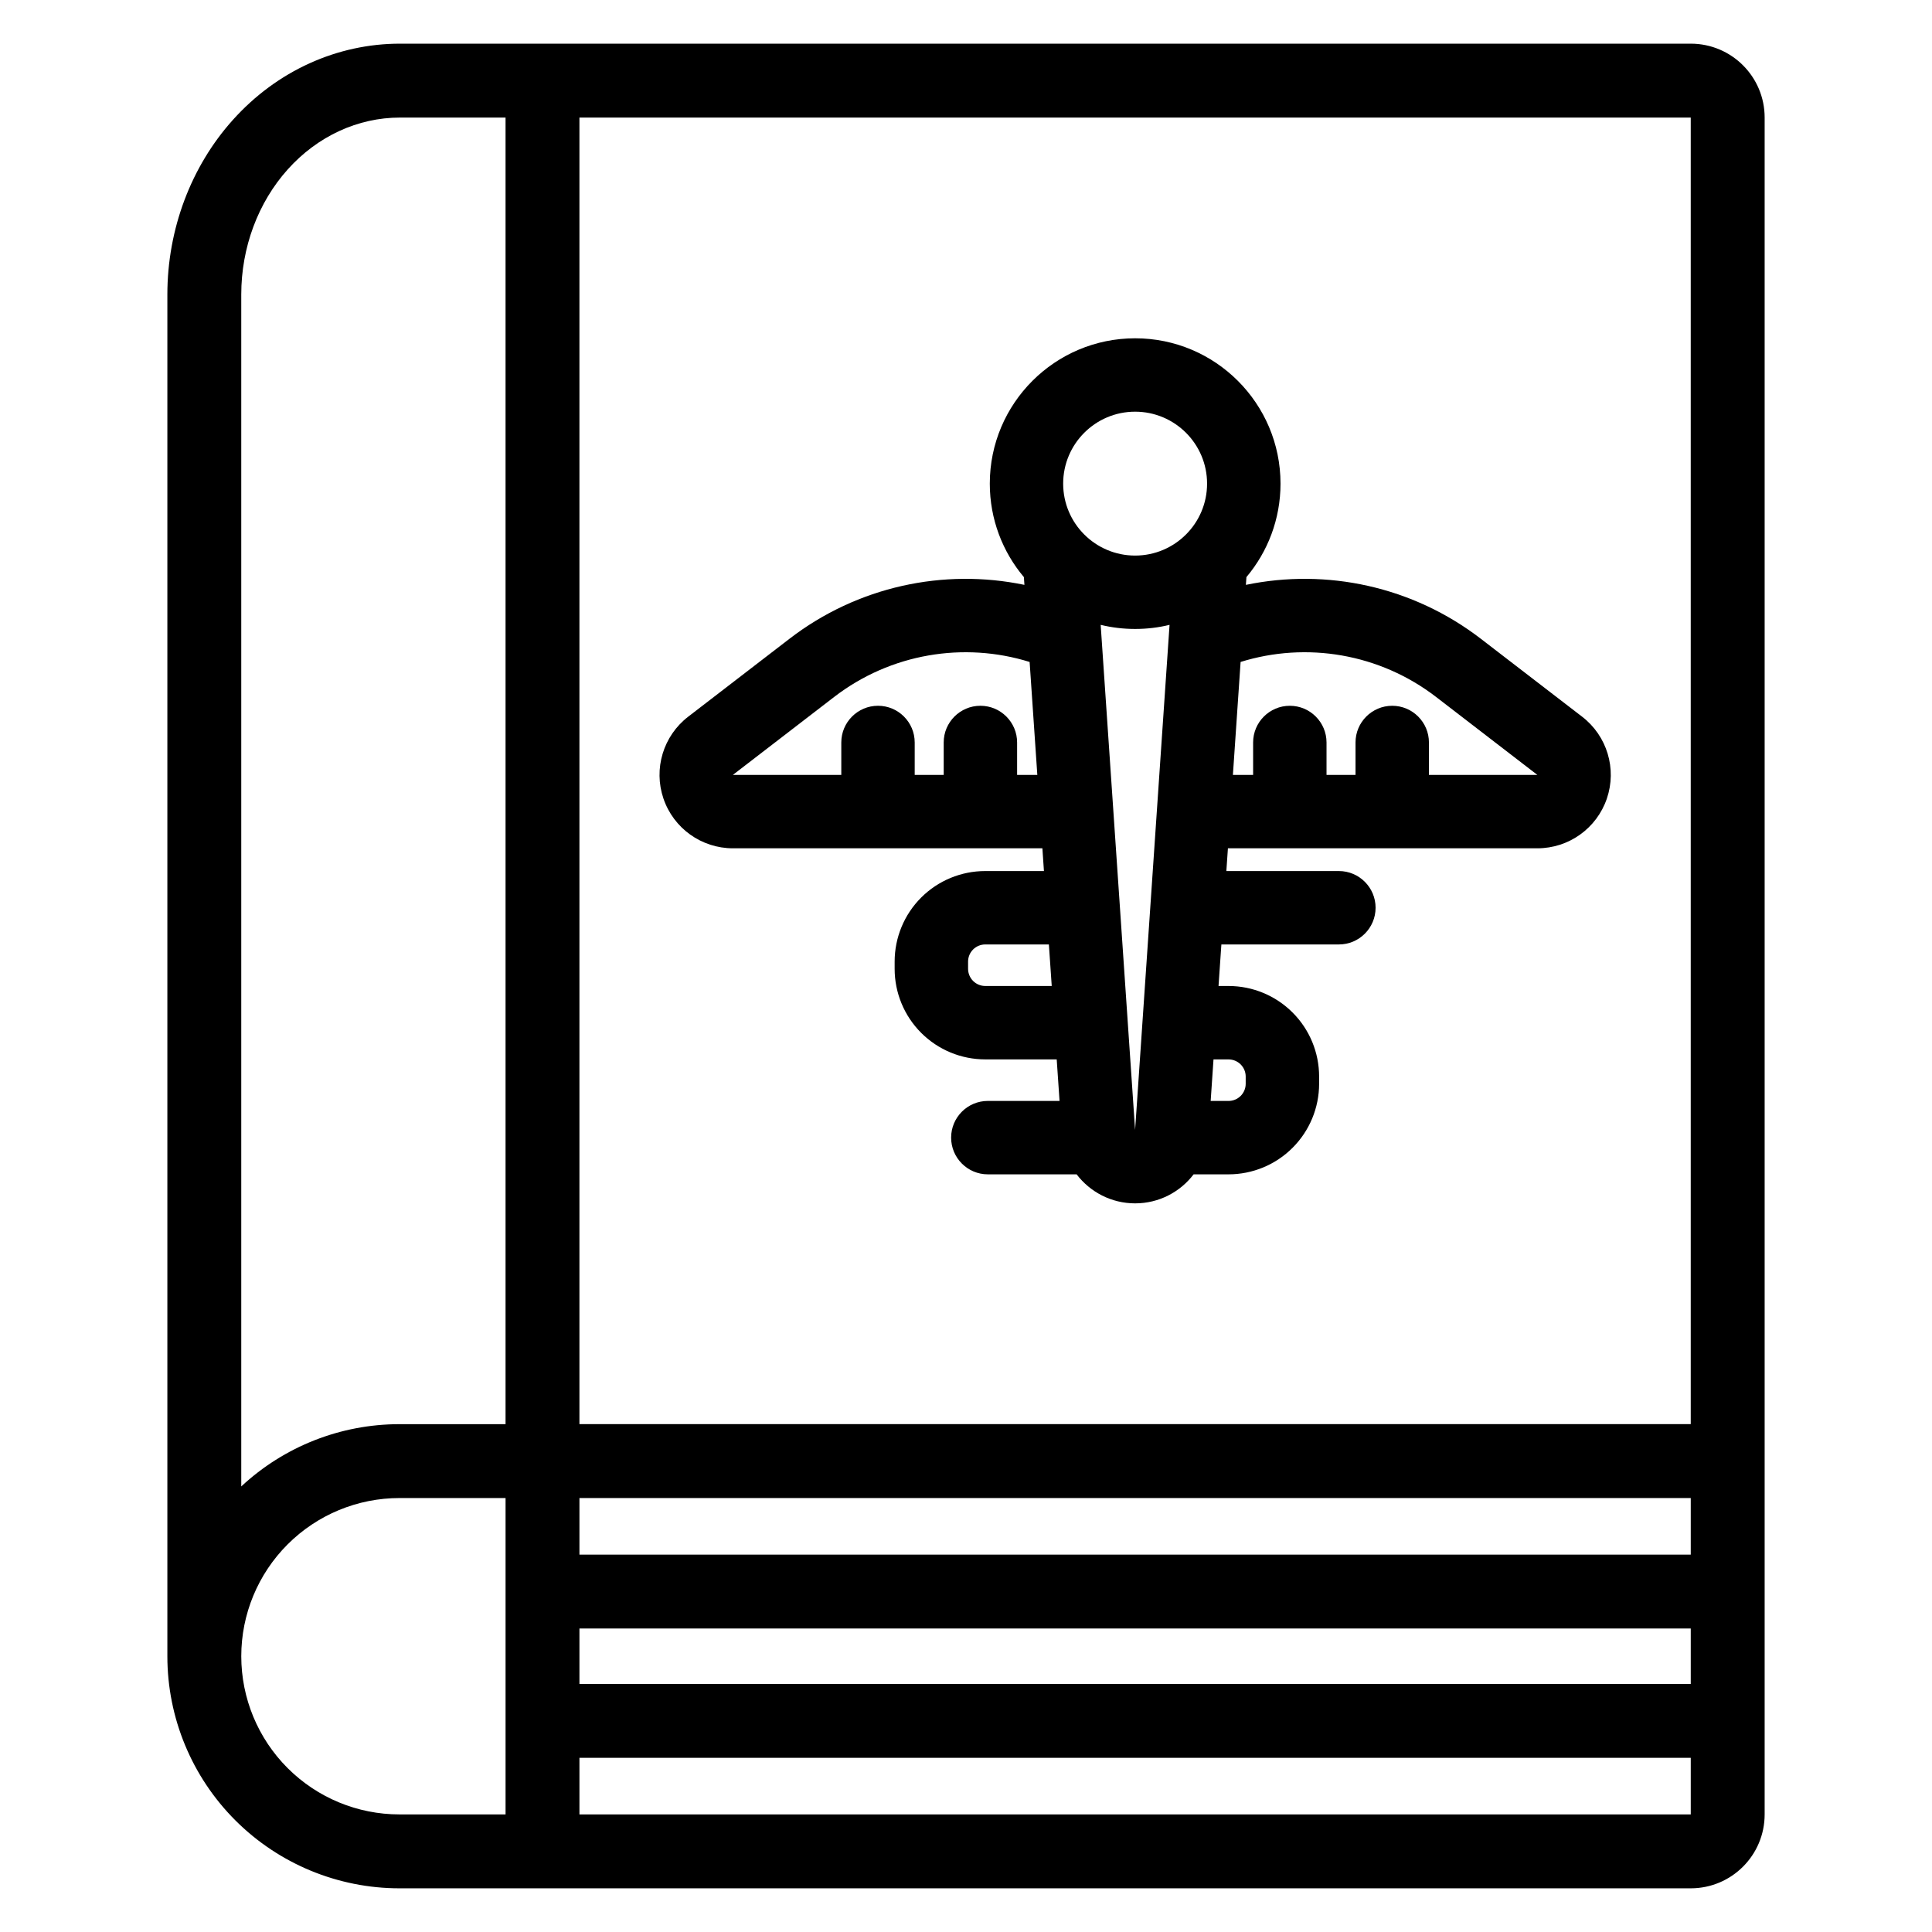 <?xml version="1.0" encoding="UTF-8"?>
<!-- Uploaded to: SVG Repo, www.svgrepo.com, Generator: SVG Repo Mixer Tools -->
<svg fill="#000000" width="800px" height="800px" version="1.1" viewBox="144 144 512 512" xmlns="http://www.w3.org/2000/svg">
 <path d="m611.65 175.16v449.68c0 10.812-8.77 19.582-19.582 19.582h-342.21c-16.312 0-31.953-6.481-43.488-18.012-11.539-11.539-18.016-27.18-18.016-43.492v-360.88c0-17.359 6.316-33.953 17.328-46.227 11.727-13.078 27.723-20.238 44.316-20.238h342.07c10.812 0 19.582 8.77 19.582 19.582zm-19.582 449.68v-14.996h-294.51v14.996zm-314.09-83.844h-28.117c-11.117 0-21.777 4.418-29.641 12.281-7.863 7.863-12.281 18.52-12.281 29.641 0 11.117 4.418 21.777 12.281 29.641 7.863 7.863 18.52 12.281 29.641 12.281h28.117zm314.09 49.262v-14.684h-294.51v14.684zm-294.51-49.262v14.996h294.51v-14.996zm-19.582-365.84h-27.98c-11.152 0-21.852 4.938-29.738 13.734-7.887 8.789-12.32 20.711-12.32 33.148v315.88c11.363-10.586 26.336-16.5 41.922-16.5h28.117zm314.09 346.25v-346.25h-294.51v346.25zm-171.43-146.57h-15.539c-6.363 0-12.469 2.523-16.977 7.027-4.5 4.5-7.027 10.605-7.027 16.969v1.914c0 6.363 2.527 12.469 7.027 16.969 4.504 4.504 10.609 7.035 16.977 7.035h18.945l0.75 11.008h-19.004c-5.367 0-9.727 4.356-9.727 9.727 0 5.367 4.359 9.727 9.727 9.727h23.531c3.566 4.688 9.203 7.691 15.5 7.691 6.301 0 11.938-3.004 15.504-7.691h9.254c6.363 0 12.469-2.527 16.969-7.035 4.504-4.5 7.035-10.605 7.035-16.969v-1.914c0-6.363-2.527-12.469-7.035-16.969-4.5-4.5-10.605-7.027-16.969-7.027h-2.652l0.754-11.008h31.141c5.367 0 9.727-4.359 9.727-9.727 0-5.371-4.359-9.727-9.727-9.727h-29.82l0.414-6.027h82.008c8.332 0 15.734-5.301 18.418-13.188 2.684-7.887 0.051-16.602-6.551-21.684 0 0-13.016-10.012-26.836-20.645-18.059-13.898-40.875-18.734-62.277-14.297l0.141-2.055c5.637-6.695 9.035-15.34 9.035-24.77 0-21.258-17.266-38.52-38.523-38.52s-38.52 17.258-38.52 38.52c0 9.434 3.398 18.078 9.035 24.77l0.141 2.055c-21.406-4.441-44.219 0.398-62.277 14.297-13.828 10.637-26.836 20.645-26.836 20.645-6.598 5.082-9.234 13.797-6.551 21.684 2.68 7.887 10.086 13.188 18.418 13.188h82.008l0.41 6.027zm24.18 68.617 9.129-133.86c-2.922 0.715-5.981 1.086-9.129 1.086-3.141 0-6.199-0.375-9.125-1.086zm20.777-18.699-0.75 11.008h4.731c1.207 0 2.363-0.48 3.219-1.332 0.852-0.852 1.332-2.012 1.332-3.219v-1.914c0-1.207-0.48-2.363-1.332-3.211-0.852-0.852-2.012-1.332-3.219-1.332zm-43.625-30.465h-16.863c-1.207 0-2.363 0.48-3.219 1.332-0.852 0.848-1.332 2.004-1.332 3.211v1.914c0 1.207 0.48 2.363 1.332 3.219 0.852 0.852 2.012 1.332 3.219 1.332h17.617zm-5.102-74.863c-17.434-5.422-36.816-2.254-51.809 9.277-13.824 10.641-26.832 20.652-26.832 20.652h28.73v-8.59c0-5.367 4.359-9.727 9.727-9.727 5.371 0 9.727 4.359 9.727 9.727v8.59h7.684v-8.59c0-5.367 4.359-9.727 9.727-9.727 5.371 0 9.727 4.359 9.727 9.727v8.59h5.356l-2.039-29.93zm105.82 29.93h28.73s-13.008-10.012-26.832-20.652c-14.988-11.531-34.375-14.699-51.809-9.281l-2.039 29.934h5.356v-8.59c0-5.367 4.356-9.727 9.727-9.727 5.367 0 9.727 4.359 9.727 9.727v8.59h7.684v-8.59c0-5.367 4.356-9.727 9.727-9.727 5.367 0 9.727 4.359 9.727 9.727v8.59zm-77.867-96.254c10.523 0 19.07 8.543 19.07 19.066 0 10.523-8.543 19.066-19.07 19.066-10.52 0-19.066-8.539-19.066-19.066 0-10.52 8.543-19.066 19.066-19.066z" fill-rule="evenodd"/>
</svg>
